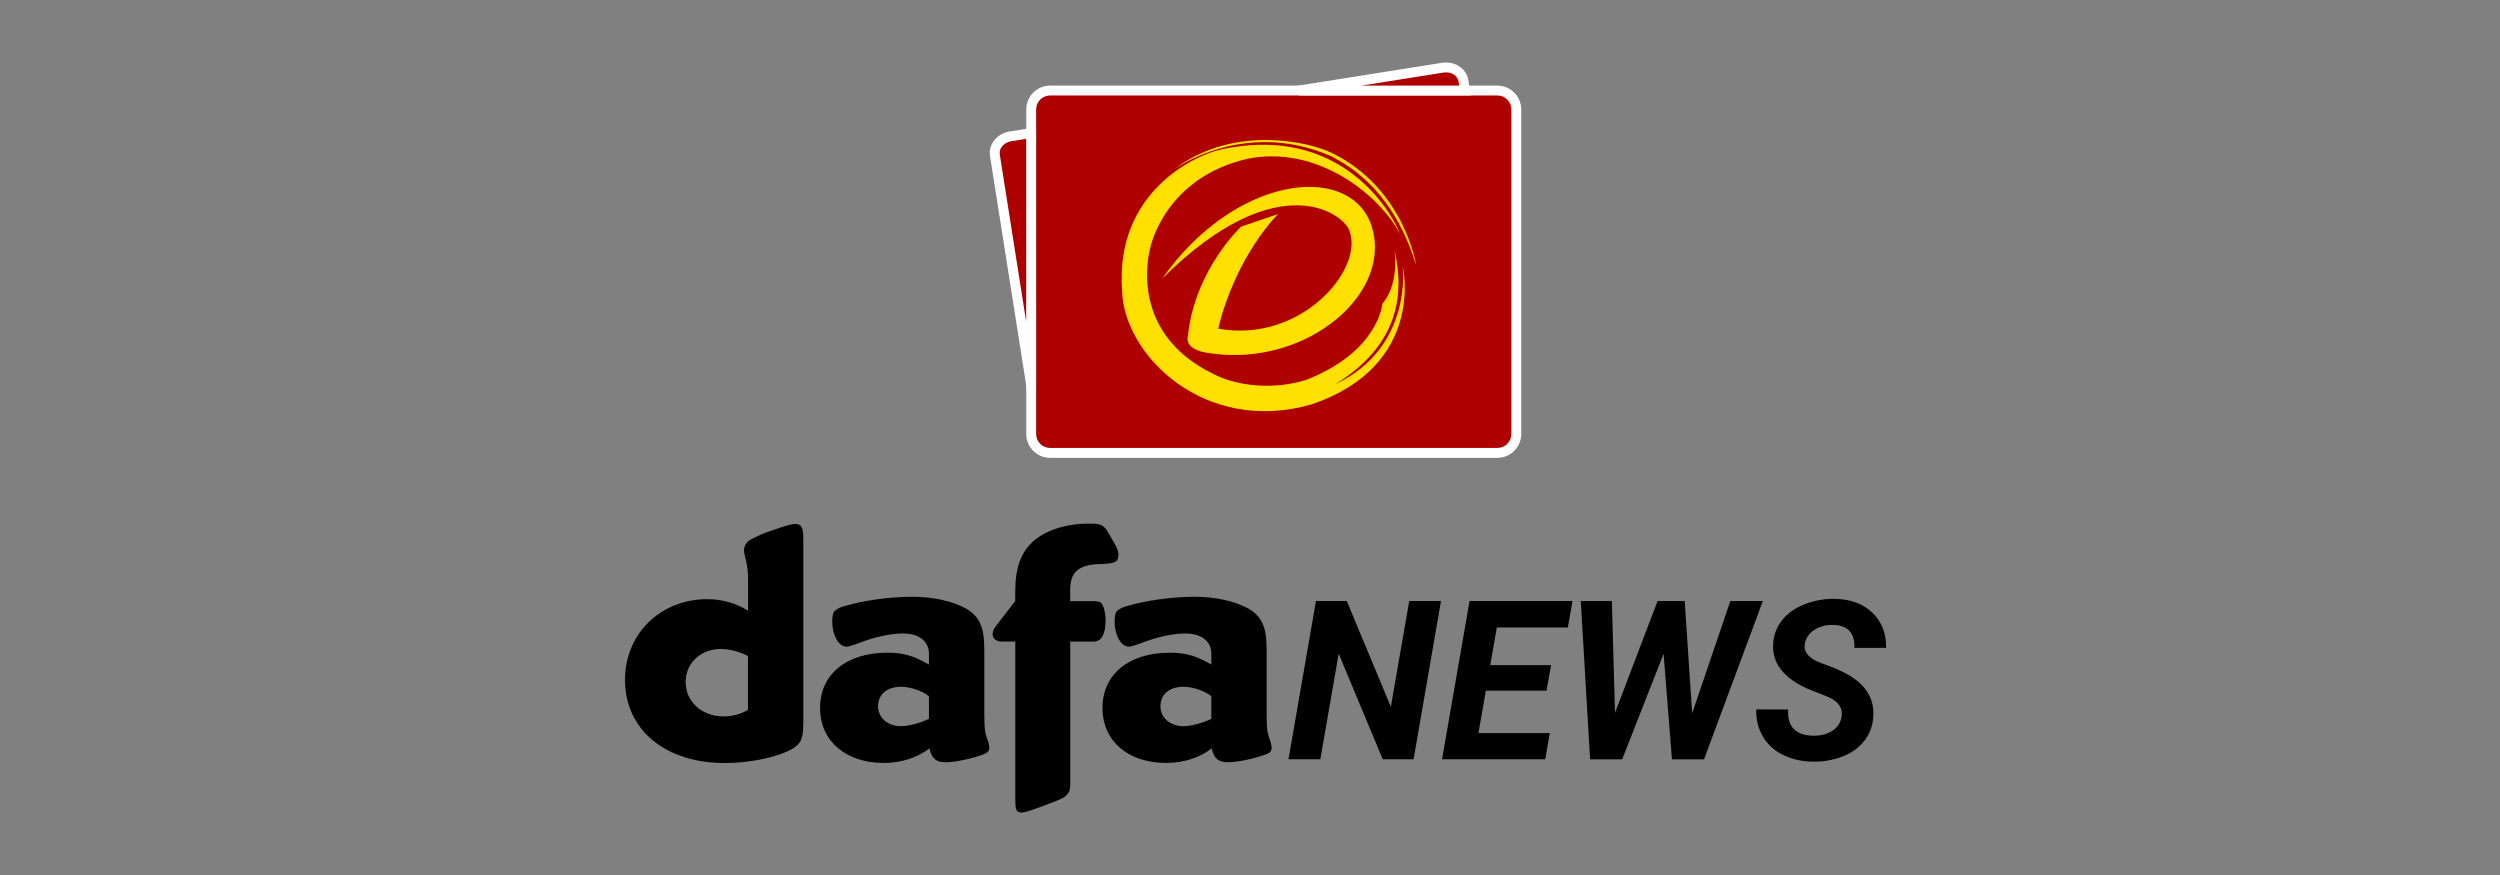 <svg width="200" height="70" viewBox="0 0 200 70" fill="none" xmlns="http://www.w3.org/2000/svg">
<rect x="0" y="0" width="200" height="70" fill="#808080" stroke="none"/>
<path d="M82.403 29.821L79.648 12.393C79.648 12.393 79.283 11.149 80.884 10.927C82.486 10.701 82.275 10.669 82.275 10.669H82.47V8.714C82.47 8.714 82.509 7.303 84.129 7.242C85.746 7.179 103.956 7.242 103.956 7.242L115.549 5.396C115.549 5.396 116.848 5.271 117.05 6.471C117.255 7.674 117.251 7.242 117.251 7.242H119.849C119.849 7.242 121.336 7.254 121.305 9.093C121.275 10.933 121.309 34.269 121.309 34.269C121.309 34.269 121.472 36.122 119.892 36.246C118.314 36.362 84.567 36.201 84.567 36.201C84.567 36.201 82.399 36.529 82.405 34.446C82.407 32.362 82.403 29.821 82.403 29.821Z" fill="#AF0000"/>
<path d="M92.979 22.285C98.665 14.177 107.636 12.976 109.615 17.769C111.725 23.276 104.671 29.37 96.895 28.274C96.826 28.244 94.736 28.14 95.032 26.853C95.594 21.562 99.29 18.131 99.29 18.131L102.25 17.121C102.25 17.121 98.909 20.352 97.453 26.291C104.008 27.476 109.037 21.663 107.988 18.563C107.742 17.278 102.405 12.917 92.979 22.285Z" fill="#FFE000"/>
<path d="M111.986 18.664C112.006 18.609 108.334 9.661 97.679 11.958C95.649 12.39 89.171 15.348 89.768 23.276C89.898 28.394 96.365 34.846 104.973 32.334C114.111 29.204 112.216 21.285 112.216 21.285C112.216 21.285 113.061 27.8 106.82 30.737C111.8 27.686 112.387 23.673 111.58 20.102C111.869 23.08 110.589 24.285 110.589 24.285C110.589 24.285 110.328 28.089 104.531 30.375C101.996 31.197 99.006 30.927 97.082 29.923C89.945 26.462 92.053 19.703 92.053 19.703C92.053 19.703 93.222 14.173 99.88 12.685C105.319 11.642 110.19 15.423 111.986 18.664ZM93.883 13.583C93.883 13.583 99.448 9.425 106.51 12.505C107.249 12.96 111.297 14.664 113.281 21.205C113.311 21.23 112.358 15.081 106.565 12.247C104.618 11.28 98.538 9.977 93.883 13.583Z" fill="#FFE000"/>
<path fill-rule="evenodd" clip-rule="evenodd" d="M119.798 36.627H84.003C82.955 36.623 82.103 35.77 82.101 34.725V8.751C82.103 7.704 82.955 6.851 84.001 6.849H119.796C120.843 6.851 121.696 7.706 121.7 8.751V34.723C121.696 35.77 120.843 36.623 119.798 36.627ZM119.796 7.639H84.003C83.392 7.641 82.892 8.14 82.891 8.753V34.723C82.892 35.334 83.392 35.835 84.005 35.835H119.796C120.407 35.833 120.906 35.334 120.908 34.723V8.751C120.908 8.14 120.407 7.641 119.796 7.639Z" fill="white"/>
<path d="M82.486 30.749L79.591 12.411C79.538 12.061 79.642 11.707 79.876 11.442C80.122 11.151 80.466 10.96 80.843 10.903L82.488 10.644V30.749H82.486ZM117.2 7.244H103.903L115.42 5.414C115.505 5.401 115.59 5.395 115.675 5.395C116.386 5.395 116.978 5.841 117.074 6.458L117.2 7.242V7.244Z" fill="#AF0000"/>
<path fill-rule="evenodd" clip-rule="evenodd" d="M82.883 31.145H82.15L82.095 30.811L79.2 12.472C79.131 12.004 79.269 11.535 79.579 11.181C79.884 10.823 80.314 10.584 80.786 10.515L82.883 10.181V31.145ZM82.093 11.106L80.906 11.295C80.619 11.338 80.362 11.48 80.177 11.698C80.016 11.881 79.947 12.118 79.982 12.352L82.093 25.73V11.106ZM117.2 7.639H103.901L103.84 6.853L115.357 5.024C115.461 5.008 115.566 5 115.671 5C116.583 4.998 117.335 5.586 117.463 6.395L117.587 7.168L117.693 7.637L117.2 7.639ZM108.909 6.849H116.736L116.685 6.521C116.618 6.097 116.194 5.79 115.675 5.79C115.612 5.79 115.545 5.796 115.478 5.806L108.909 6.849Z" fill="white"/>
<path fill-rule="evenodd" clip-rule="evenodd" d="M59.841 46.336C59.851 45.967 59.823 45.597 59.76 45.231C59.76 45.123 59.678 44.884 59.597 44.504C59.548 44.337 59.523 44.166 59.519 43.991C59.538 43.651 59.731 43.345 60.031 43.182C60.587 42.871 61.177 42.618 61.788 42.427C62.918 42.024 63.376 41.916 63.645 41.916C64.105 41.916 64.266 42.213 64.266 43.103V57.641C64.266 58.692 64.186 59.152 63.889 59.504C63.187 60.341 60.436 61.042 57.982 61.042C53.207 61.042 50 58.372 50 54.38C50 50.711 52.832 47.934 56.581 47.934C57.732 47.928 58.864 48.246 59.845 48.852V46.336H59.841ZM59.841 52.487C59.175 52.132 58.436 51.937 57.681 51.919C56.038 51.919 54.85 53.053 54.85 54.563C54.85 56.129 56.147 57.314 57.897 57.314C58.599 57.314 59.377 57.098 59.837 56.776V52.487H59.841Z" fill="black"/>
<path fill-rule="evenodd" clip-rule="evenodd" d="M70.704 61.035C67.658 61.035 65.606 59.282 65.606 56.638C65.606 53.944 67.709 52.216 71 52.216C72.24 52.216 73.077 52.46 74.207 53.106L74.315 53.162V52.297C74.315 51.298 73.51 50.677 72.24 50.677C71.267 50.677 70.002 50.949 68.815 51.408C68.44 51.542 68.224 51.623 68.115 51.65C67.986 51.699 67.848 51.727 67.709 51.731C67.092 51.731 66.577 50.813 66.577 49.709C66.577 49.357 66.632 49.089 66.713 48.954C66.821 48.791 67.092 48.632 67.442 48.523C69.033 48.038 71.165 47.741 72.999 47.741C74.643 47.741 76.182 48.089 77.233 48.659C78.365 49.306 78.744 50.141 78.744 51.974V56.638C78.744 58.283 78.772 58.501 78.959 59.065C79.061 59.307 79.126 59.561 79.147 59.822C79.147 60.066 79.012 60.225 78.715 60.337C77.719 60.712 76.371 60.98 75.669 60.98C74.915 60.98 74.565 60.71 74.376 59.954L74.349 59.877C73.374 60.632 72.053 61.035 70.704 61.035ZM74.315 55.695C73.777 55.264 72.835 54.942 72.077 54.942C70.971 54.942 70.246 55.536 70.246 56.505C70.246 57.42 71.024 58.096 72.077 58.096C72.724 58.096 73.747 57.798 74.315 57.503V55.695Z" fill="black"/>
<path d="M80.138 51.325C79.707 51.325 79.41 51.083 79.41 50.728C79.41 50.516 79.491 50.299 79.735 50.001L81.218 48.086V47.334C81.218 45.447 81.674 44.177 82.676 43.287C83.7 42.397 85.319 41.886 87.155 41.886C88.068 41.886 88.34 42.019 88.662 42.617L89.175 43.507C89.416 43.938 89.469 44.099 89.469 44.397C89.469 44.963 89.2 45.099 87.937 45.127C86.29 45.18 85.616 45.773 85.616 47.174V48.092H87.479C87.854 48.092 88.045 48.147 88.153 48.306C88.316 48.523 88.45 49.116 88.45 49.6C88.45 50.708 88.125 51.327 87.506 51.327H85.62V62.413C85.632 62.638 85.622 62.864 85.593 63.088C85.565 63.384 85.321 63.683 84.974 63.87C84.567 64.058 84.081 64.245 83.49 64.461C82.303 64.896 81.979 65 81.708 65C81.305 65 81.224 64.784 81.224 63.923V51.325H80.138Z" fill="black"/>
<path fill-rule="evenodd" clip-rule="evenodd" d="M93.295 61.035C90.248 61.035 88.198 59.282 88.198 56.638C88.198 53.944 90.305 52.216 93.592 52.216C94.832 52.216 95.669 52.46 96.803 53.106L96.907 53.162V52.297C96.907 51.298 96.101 50.677 94.832 50.677C93.863 50.677 92.594 50.949 91.405 51.408C91.03 51.542 90.811 51.623 90.703 51.65C90.576 51.699 90.438 51.727 90.301 51.731C89.678 51.731 89.169 50.813 89.169 49.709C89.169 49.357 89.22 49.089 89.302 48.954C89.41 48.791 89.678 48.632 90.029 48.523C91.621 48.038 93.751 47.741 95.587 47.741C97.229 47.741 98.768 48.089 99.819 48.659C100.951 49.306 101.33 50.141 101.33 51.974V56.638C101.33 58.283 101.358 58.501 101.544 59.065C101.647 59.307 101.711 59.561 101.733 59.822C101.733 60.066 101.597 60.225 101.303 60.337C100.301 60.712 98.957 60.98 98.253 60.98C97.496 60.98 97.149 60.71 96.956 59.954L96.929 59.877C95.966 60.632 94.645 61.035 93.295 61.035ZM96.907 55.695C96.369 55.264 95.425 54.942 94.669 54.942C93.564 54.942 92.837 55.536 92.837 56.505C92.837 57.42 93.62 58.096 94.669 58.096C95.315 58.096 96.343 57.798 96.907 57.503V55.695Z" fill="black"/>
<path d="M113.087 60.742H110.619L107.096 52.297L105.626 60.742H103.079L105.278 48.078H107.74L111.269 56.541L112.739 48.078H115.28L113.087 60.742ZM123.722 55.255H118.868L118.277 58.647H123.983L123.618 60.742H115.364L117.565 48.08H125.801L125.427 50.195H119.748L119.218 53.211H124.087L123.722 55.255ZM135.374 57.065L138.426 48.08H141.028L136.323 60.744H133.757L133.087 52.307L129.774 60.744H127.208L126.461 48.08H128.949L129.2 57.022L132.609 48.08H134.775L135.374 57.065ZM147.324 57.362C147.445 56.672 147.106 56.144 146.306 55.778L144.628 55.11C142.68 54.24 141.755 53.042 141.853 51.517C141.884 50.833 142.128 50.177 142.549 49.638C142.972 49.093 143.566 48.666 144.331 48.355C145.119 48.042 145.962 47.889 146.811 47.909C148.033 47.931 149.021 48.295 149.776 49C150.529 49.705 150.9 50.648 150.888 51.83H148.349C148.378 51.256 148.252 50.81 147.972 50.491C147.69 50.173 147.253 50.007 146.661 49.994C146.129 49.971 145.602 50.108 145.148 50.391C144.74 50.639 144.459 51.053 144.384 51.525C144.274 52.158 144.697 52.66 145.653 53.031L146.801 53.465L147.461 53.77C149.172 54.616 149.972 55.805 149.862 57.337C149.827 58.038 149.575 58.714 149.145 59.27C148.687 59.836 148.086 60.267 147.406 60.518C146.634 60.815 145.81 60.955 144.983 60.927C144.15 60.925 143.329 60.733 142.584 60.363C141.908 60.029 141.35 59.498 140.982 58.84C140.635 58.201 140.468 57.48 140.505 56.753L143.054 56.761C142.972 58.135 143.648 58.834 145.079 58.858C145.699 58.858 146.209 58.721 146.61 58.449C146.991 58.205 147.251 57.81 147.324 57.362Z" fill="black"/>
</svg>
